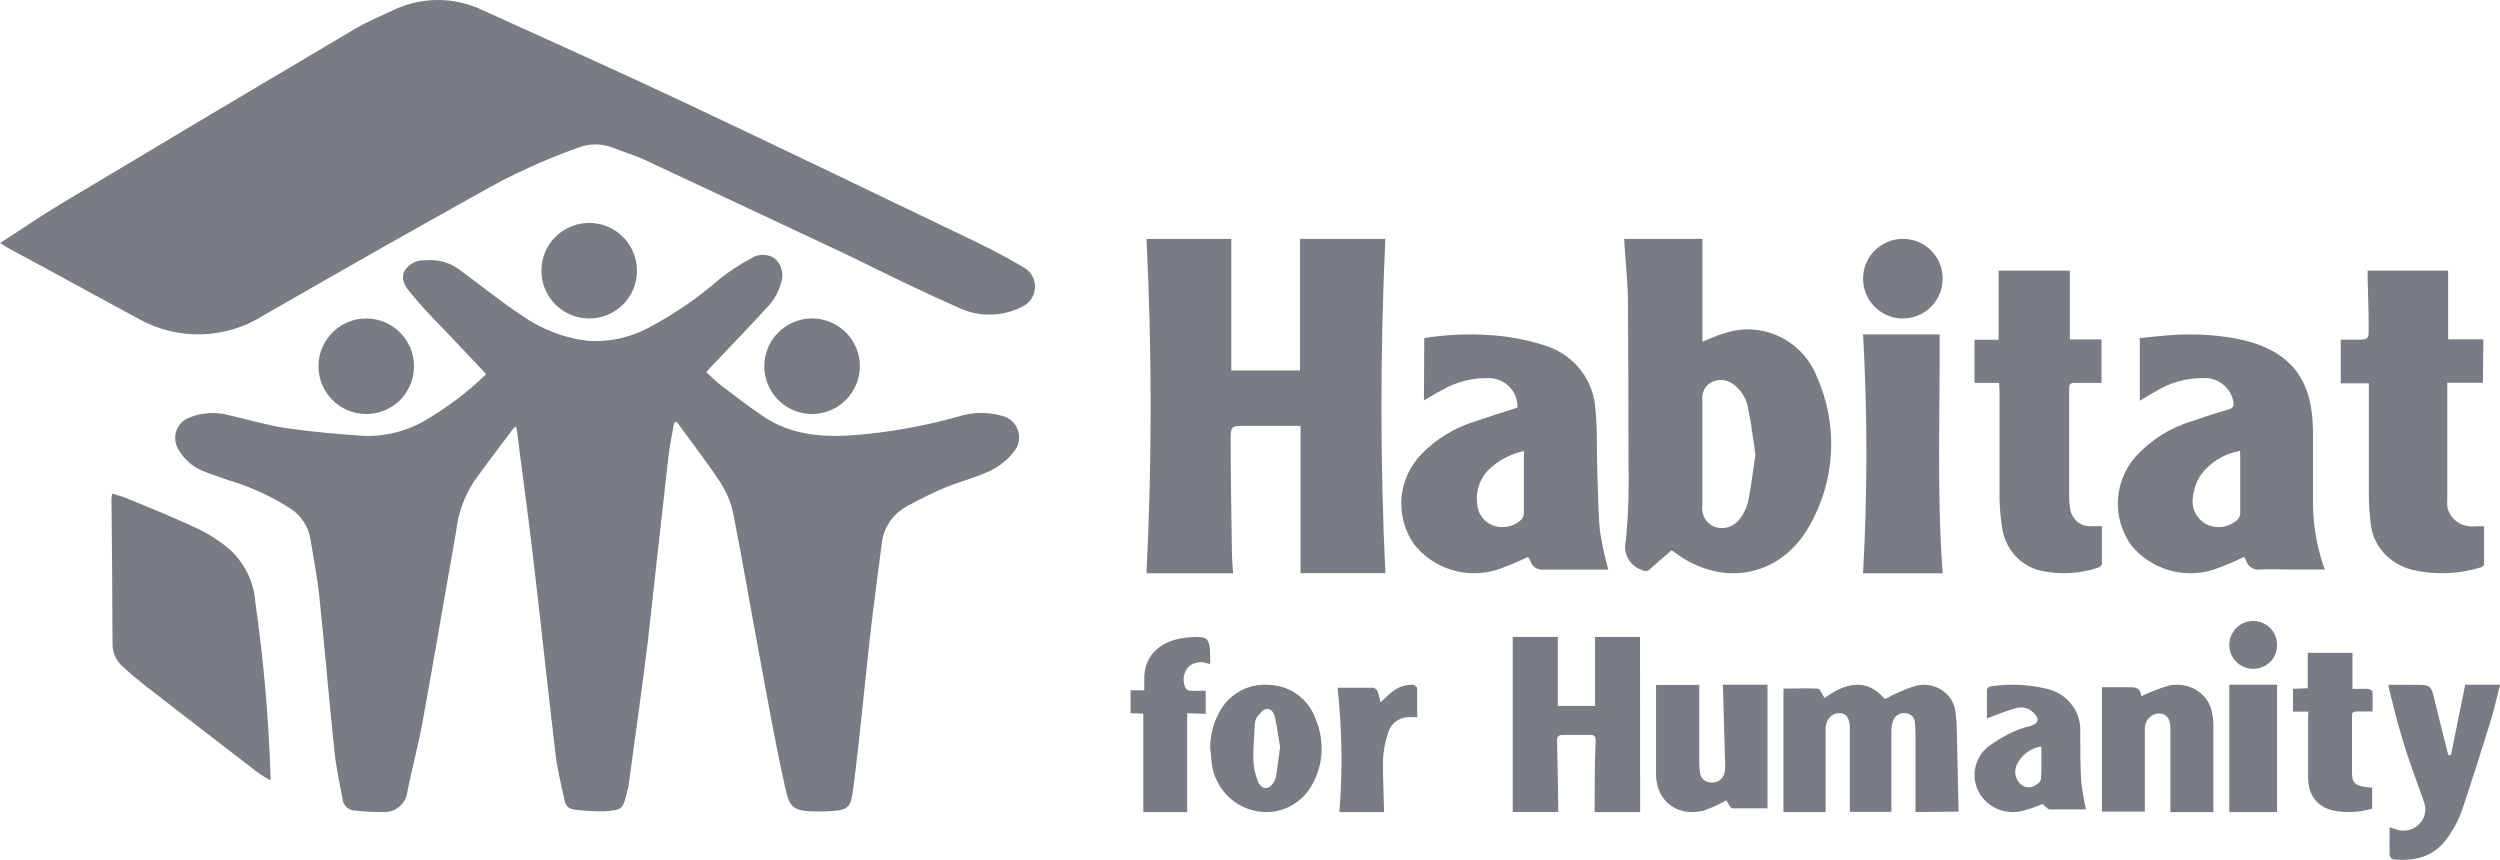 <svg width="157" height="54" viewBox="0 0 157 54" fill="none" xmlns="http://www.w3.org/2000/svg">
<path d="M30.533 23.495C29.573 22.485 28.639 21.501 27.711 20.511C27.049 19.846 26.386 19.135 25.803 18.417C25.472 18.025 25.141 17.567 25.399 17.015C25.682 16.562 26.193 16.306 26.724 16.35C27.504 16.265 28.286 16.49 28.904 16.975C30.229 17.945 31.481 18.969 32.832 19.853C34.056 20.705 35.472 21.239 36.953 21.408C38.248 21.488 39.54 21.21 40.689 20.604C42.308 19.755 43.822 18.718 45.2 17.514C45.808 17.033 46.458 16.608 47.141 16.244C47.6 15.919 48.213 15.919 48.671 16.244C49.107 16.642 49.252 17.269 49.036 17.819C48.904 18.282 48.679 18.712 48.373 19.082C47.135 20.451 45.849 21.774 44.577 23.116C44.511 23.183 44.458 23.262 44.359 23.375C44.677 23.661 44.962 23.96 45.286 24.206C46.161 24.871 47.022 25.535 47.936 26.154C49.745 27.363 51.772 27.483 53.858 27.31C55.973 27.127 58.066 26.749 60.112 26.18C61.011 25.877 61.98 25.852 62.894 26.107C63.384 26.208 63.782 26.566 63.934 27.044C64.087 27.522 63.97 28.046 63.63 28.413C63.252 28.889 62.775 29.274 62.232 29.543C61.371 29.955 60.423 30.208 59.542 30.54C58.661 30.908 57.8 31.325 56.965 31.789C56.08 32.255 55.484 33.132 55.375 34.129C55.117 36.123 54.852 38.117 54.627 40.077C54.276 43.181 54.004 46.291 53.6 49.382C53.421 50.711 53.428 50.917 51.758 50.957C49.586 51.003 49.586 50.731 49.228 49.089C48.638 46.391 48.155 43.666 47.651 40.948C47.108 38.057 46.624 35.152 46.048 32.261C45.903 31.549 45.622 30.872 45.22 30.267C44.365 28.971 43.411 27.749 42.497 26.492L42.338 26.546C42.226 27.21 42.073 27.875 41.994 28.539C41.537 32.527 41.113 36.468 40.669 40.423C40.291 43.434 39.881 46.364 39.477 49.302C39.477 49.422 39.423 49.548 39.397 49.668C39.119 50.824 39.105 50.87 37.926 50.95C37.306 50.958 36.687 50.922 36.071 50.844C35.755 50.824 35.496 50.582 35.455 50.266C35.257 49.309 35.005 48.365 34.892 47.401C34.395 43.208 33.952 39.007 33.455 34.807C33.157 32.241 32.792 29.676 32.474 27.117C32.474 27.017 32.435 26.931 32.401 26.791C32.339 26.828 32.281 26.873 32.229 26.924C31.401 28.021 30.566 29.118 29.758 30.247C29.144 31.195 28.761 32.274 28.639 33.398C27.93 37.386 27.261 41.373 26.532 45.361C26.267 46.823 25.87 48.259 25.585 49.714C25.498 50.483 24.824 51.048 24.055 50.997C23.459 50.999 22.864 50.968 22.273 50.904C21.883 50.887 21.562 50.588 21.517 50.199C21.332 49.182 21.107 48.205 21.001 47.162C20.663 43.925 20.391 40.682 20.053 37.452C19.927 36.249 19.695 35.066 19.497 33.87C19.374 33.091 18.932 32.4 18.278 31.962C17.047 31.167 15.708 30.553 14.303 30.141C13.767 29.948 13.223 29.776 12.7 29.563C12.094 29.305 11.586 28.86 11.249 28.294C11.003 27.943 10.935 27.497 11.065 27.088C11.195 26.68 11.508 26.356 11.912 26.213C12.732 25.891 13.636 25.851 14.482 26.1C15.641 26.36 16.794 26.712 17.966 26.885C19.556 27.117 21.16 27.257 22.763 27.37C24.2 27.435 25.623 27.067 26.85 26.313C28.184 25.522 29.42 24.576 30.533 23.495Z" fill="#797C83"/>
<path d="M0 15.261C1.335 14.415 2.517 13.589 3.772 12.835C9.919 9.151 16.079 5.485 22.252 1.836C23.02 1.386 23.841 1.029 24.649 0.659C26.446 -0.22 28.554 -0.22 30.351 0.659C34.563 2.57 38.783 4.46 42.969 6.43C49.151 9.345 55.314 12.32 61.476 15.281C62.417 15.737 63.339 16.24 64.24 16.762C64.718 17.007 65.012 17.5 65 18.033C64.987 18.566 64.669 19.045 64.18 19.267C62.952 19.893 61.5 19.923 60.248 19.346C57.904 18.309 55.574 17.172 53.284 16.041C49.058 14.058 44.845 12.075 40.599 10.092C39.931 9.768 39.17 9.55 38.456 9.266C37.773 9.004 37.016 9.004 36.333 9.266C34.162 10.036 32.066 10.998 30.07 12.141C25.544 14.666 21.024 17.231 16.511 19.829C14.152 21.313 11.161 21.392 8.726 20.034C6.009 18.573 3.338 17.086 0.594 15.625C0.427 15.532 0.267 15.427 0 15.261Z" fill="#797C83"/>
<path d="M87 15C86.674 22.014 86.674 28.986 87 35.993H81.674V26.743C80.515 26.743 79.35 26.743 78.185 26.743C77.286 26.743 77.28 26.791 77.286 27.723C77.286 30.054 77.333 32.385 77.366 34.716C77.366 35.135 77.413 35.554 77.439 36H72C72.346 29.004 72.346 21.996 72 15H77.326V23.264H81.641V15H87Z" fill="#797C83"/>
<path fill-rule="evenodd" clip-rule="evenodd" d="M106.913 15H102C102.005 15.081 102.009 15.157 102.013 15.228C102.019 15.349 102.024 15.457 102.033 15.557C102.055 15.913 102.083 16.268 102.111 16.623C102.173 17.416 102.236 18.211 102.236 19.008C102.257 22.294 102.268 25.581 102.268 28.868C102.314 30.559 102.262 32.252 102.111 33.938C101.892 34.734 102.344 35.561 103.125 35.795C103.282 35.905 103.495 35.879 103.623 35.736C104 35.392 104.386 35.063 104.771 34.737C104.839 34.678 104.908 34.62 104.977 34.561L105.454 34.893C108.366 36.877 111.846 36.147 113.6 33.081C115.266 30.22 115.457 26.715 114.11 23.686C113.201 21.343 110.641 20.132 108.287 20.932C107.982 21.016 107.687 21.139 107.382 21.266C107.229 21.33 107.074 21.395 106.913 21.456V15ZM110.112 27.643C110.154 27.942 110.197 28.243 110.243 28.543C110.203 28.814 110.164 29.084 110.126 29.353C110.023 30.081 109.92 30.805 109.772 31.535C109.676 31.924 109.497 32.286 109.249 32.597C108.886 33.097 108.241 33.294 107.666 33.081C107.141 32.87 106.828 32.321 106.907 31.754V25.119C106.85 24.667 107.074 24.227 107.469 24.011C107.885 23.792 108.384 23.815 108.778 24.071C109.32 24.439 109.686 25.022 109.786 25.676C109.925 26.325 110.018 26.982 110.112 27.643Z" fill="#797C83"/>
<path fill-rule="evenodd" clip-rule="evenodd" d="M144.005 35.766H146L145.86 35.379C145.454 34.125 145.25 32.816 145.255 31.499V27.015C145.215 23.652 143.719 21.908 140.393 21.252C138.883 20.985 137.342 20.93 135.817 21.088C135.383 21.124 134.955 21.171 134.517 21.218C134.472 21.223 134.426 21.228 134.38 21.233V25.166C134.498 25.096 134.61 25.029 134.718 24.963C134.917 24.842 135.105 24.728 135.298 24.622C136.265 24.012 137.397 23.705 138.544 23.744C139.368 23.781 140.063 24.359 140.24 25.153C140.32 25.454 140.28 25.625 139.927 25.723C139.156 25.94 138.391 26.195 137.626 26.457C136.264 26.874 135.042 27.649 134.094 28.699C132.738 30.27 132.632 32.545 133.835 34.232C135.05 35.734 137.071 36.355 138.936 35.799C139.619 35.567 140.286 35.291 140.932 34.973C140.965 35.032 141.018 35.13 141.065 35.229C141.183 35.603 141.564 35.833 141.956 35.766C142.41 35.74 142.876 35.749 143.335 35.758C143.561 35.762 143.785 35.766 144.005 35.766ZM138.171 29.879C138.764 29.051 139.666 28.488 140.679 28.313L140.686 29.04V32.121C140.717 32.391 140.577 32.651 140.333 32.777C139.818 33.155 139.129 33.211 138.557 32.921C137.948 32.597 137.61 31.931 137.713 31.256C137.761 30.769 137.917 30.299 138.171 29.879Z" fill="#797C83"/>
<path fill-rule="evenodd" clip-rule="evenodd" d="M94.199 21.098C92.615 20.933 91.015 20.977 89.443 21.229L89.423 25.146C89.542 25.077 89.657 25.009 89.769 24.942C90.041 24.78 90.3 24.626 90.568 24.491C91.452 23.982 92.462 23.724 93.486 23.745C93.979 23.746 94.45 23.944 94.792 24.294C95.133 24.643 95.316 25.114 95.298 25.598C94.399 25.88 93.513 26.162 92.633 26.463C91.369 26.851 90.224 27.544 89.303 28.48C87.789 30.01 87.569 32.373 88.776 34.147C89.985 35.709 92.055 36.368 93.966 35.797C94.648 35.562 95.316 35.286 95.964 34.972C96.02 35.055 96.07 35.142 96.111 35.234C96.217 35.598 96.582 35.828 96.963 35.771H99.721H101C100.778 34.969 100.602 34.156 100.474 33.334C100.383 32.344 100.357 31.309 100.333 30.331C100.325 30.015 100.317 29.705 100.307 29.404C100.294 28.984 100.291 28.562 100.288 28.142C100.283 27.33 100.277 26.519 100.194 25.716C100.098 23.92 98.913 22.357 97.19 21.753C96.221 21.427 95.217 21.207 94.199 21.098ZM93.672 29.332C94.253 28.83 94.955 28.482 95.711 28.323L95.698 28.86V32.188C95.709 32.345 95.656 32.501 95.551 32.62C95.081 33.076 94.385 33.224 93.766 33C93.178 32.778 92.784 32.23 92.767 31.611C92.656 30.75 92.997 29.892 93.672 29.332Z" fill="#797C83"/>
<path d="M16.977 49C16.721 48.864 16.473 48.713 16.235 48.548C13.879 46.74 11.524 44.924 9.171 43.099C8.675 42.712 8.192 42.305 7.728 41.879C7.329 41.543 7.09 41.062 7.066 40.549C7.057 37.471 7.035 34.409 7 31.361C7.006 31.24 7.019 31.12 7.04 31C7.331 31.09 7.602 31.148 7.854 31.252C9.436 31.897 11.038 32.543 12.601 33.292C13.24 33.613 13.838 34.008 14.382 34.467C15.344 35.326 15.934 36.511 16.03 37.779C16.551 41.418 16.871 45.082 16.99 48.755C17.01 48.845 16.997 48.845 16.977 49Z" fill="#797C83"/>
<path d="M155.923 24.041H153.689C153.689 24.21 153.689 24.354 153.689 24.497V31.447C153.637 31.893 153.809 32.337 154.155 32.65C154.501 32.963 154.982 33.11 155.461 33.049H156C156 33.857 156 34.652 156 35.446C155.968 35.531 155.895 35.599 155.804 35.629C154.418 36.06 152.929 36.117 151.511 35.791C150.045 35.429 148.987 34.241 148.877 32.834C148.805 32.266 148.767 31.694 148.765 31.121C148.765 28.939 148.765 26.764 148.765 24.608V24.074H147V21.331H147.889C148.758 21.331 148.765 21.331 148.751 20.504C148.751 19.482 148.709 18.459 148.688 17.436V17H153.745V21.312H155.958L155.923 24.041Z" fill="#797C83"/>
<path d="M125.549 24.044H124V21.336H125.511V17H129.989V21.316H131.975V24.044C131.394 24.044 130.838 24.044 130.283 24.044C130.02 24.044 129.945 24.135 129.945 24.395C129.945 26.7 129.945 28.998 129.945 31.302C129.943 31.492 129.96 31.682 129.995 31.869C130.058 32.557 130.625 33.074 131.288 33.047C131.513 33.047 131.731 33.047 132 33.047C132 33.848 132 34.636 132 35.417C132 35.495 131.869 35.618 131.781 35.645C130.619 36.036 129.38 36.105 128.184 35.846C126.897 35.567 125.915 34.476 125.73 33.119C125.62 32.408 125.565 31.69 125.568 30.97C125.568 28.861 125.568 26.752 125.568 24.643L125.549 24.044Z" fill="#797C83"/>
<path d="M122 36H117C117.28 31.004 117.28 25.996 117 21H121.811C121.837 26.009 121.629 30.991 122 36Z" fill="#797C83"/>
<path d="M103 51H100.143C100.143 50.882 100.143 50.764 100.143 50.646C100.143 49.277 100.143 47.908 100.209 46.538C100.209 46.25 100.13 46.145 99.837 46.152C99.279 46.152 98.721 46.152 98.169 46.152C97.877 46.152 97.777 46.244 97.784 46.532C97.817 47.842 97.837 49.218 97.857 50.561V50.993H95V40H97.831V44.331H100.169V40H102.993L103 51Z" fill="#797C83"/>
<path d="M120.293 51V46.002C120.293 45.799 120.28 45.596 120.253 45.394C120.259 45.092 120.028 44.833 119.716 44.793C119.379 44.727 119.04 44.899 118.908 45.205C118.819 45.432 118.776 45.674 118.779 45.917C118.779 47.596 118.779 49.275 118.779 50.987H116.171V48.112C116.171 47.315 116.171 46.525 116.171 45.734C116.171 45.081 115.933 44.774 115.491 44.78C115.05 44.787 114.649 45.179 114.649 45.773V51H112V43.245C112.679 43.245 113.426 43.212 114.153 43.245C114.303 43.245 114.425 43.604 114.581 43.833C115.872 42.905 117.203 42.526 118.378 43.905C118.957 43.582 119.567 43.313 120.198 43.101C120.786 42.913 121.431 42.999 121.943 43.333C122.456 43.667 122.778 44.212 122.813 44.806C122.859 45.144 122.884 45.485 122.888 45.825C122.929 47.489 122.965 49.155 122.997 50.824C123.001 50.871 123.001 50.919 122.997 50.967L120.293 51Z" fill="#797C83"/>
<path d="M106.713 43.013V47.87C106.712 48.089 106.729 48.308 106.762 48.525C106.784 48.871 107.091 49.141 107.462 49.14C107.845 49.175 108.197 48.936 108.28 48.584C108.322 48.441 108.343 48.293 108.343 48.145C108.301 46.476 108.245 44.807 108.203 43.138C108.198 43.092 108.198 43.046 108.203 43H111V50.763C110.301 50.763 109.552 50.763 108.804 50.763C108.65 50.763 108.524 50.416 108.406 50.259C107.951 50.524 107.468 50.744 106.965 50.914C105.336 51.307 104.042 50.318 104 48.701C104 47.922 104 47.144 104 46.358V43.013H106.713Z" fill="#797C83"/>
<path d="M134.489 43.718C135.034 43.449 135.604 43.229 136.193 43.059C136.799 42.921 137.44 43.028 137.958 43.352C138.476 43.677 138.824 44.19 138.915 44.766C138.965 44.983 138.994 45.203 139 45.425V51H136.299V48.865C136.299 47.817 136.299 46.769 136.299 45.721C136.299 45.115 136.03 44.805 135.592 44.805C135.154 44.805 134.701 45.174 134.694 45.767V50.967H132V43.158H132.594C132.976 43.158 133.365 43.158 133.746 43.158C134.128 43.158 134.404 43.224 134.454 43.619C134.458 43.654 134.47 43.688 134.489 43.718Z" fill="#797C83"/>
<path d="M150.066 51.954L150.451 52.075C150.975 52.272 151.565 52.134 151.951 51.726C152.321 51.343 152.419 50.77 152.196 50.284C151.738 48.989 151.254 47.708 150.869 46.401C150.551 45.388 150.312 44.348 150.046 43.322C150.022 43.218 150.007 43.113 150 43.007H151.592C152.681 43.007 152.667 43.007 152.919 44.073C153.172 45.14 153.477 46.32 153.755 47.427H153.915L154.817 43H157C156.801 43.785 156.642 44.543 156.409 45.287C155.819 47.192 155.215 49.097 154.578 50.988C154.392 51.486 154.147 51.959 153.848 52.397C152.926 53.892 151.579 54.087 150.299 53.973C150.182 53.935 150.094 53.839 150.066 53.718C150.053 53.155 150.066 52.584 150.066 51.954Z" fill="#797C83"/>
<path fill-rule="evenodd" clip-rule="evenodd" d="M76.471 44.93C76.155 45.569 75.993 46.275 76 46.99C76.028 47.191 76.048 47.408 76.068 47.63C76.081 47.762 76.093 47.895 76.107 48.027C76.329 49.457 77.388 50.602 78.775 50.913C80.137 51.235 81.551 50.648 82.304 49.447C83.086 48.191 83.217 46.624 82.656 45.25C82.232 43.929 81.031 43.029 79.667 43.011C78.311 42.9 77.033 43.668 76.471 44.93ZM80.301 46.361C80.333 46.564 80.363 46.761 80.395 46.946L80.389 46.914C80.36 47.133 80.333 47.34 80.306 47.539C80.254 47.941 80.205 48.314 80.15 48.699C80.126 48.842 80.075 48.978 80 49.102C79.724 49.607 79.24 49.627 79.014 49.102C78.837 48.687 78.734 48.242 78.713 47.79C78.698 47.181 78.737 46.569 78.775 45.959C78.786 45.786 78.797 45.614 78.807 45.442C78.812 45.295 78.86 45.152 78.945 45.032C78.965 45.008 78.984 44.984 79.005 44.959C79.146 44.781 79.304 44.584 79.491 44.533C79.805 44.45 80 44.751 80.063 45.026C80.161 45.462 80.233 45.926 80.301 46.361Z" fill="#797C83"/>
<path fill-rule="evenodd" clip-rule="evenodd" d="M128.741 50.831H131C130.866 50.25 130.766 49.662 130.7 49.07C130.64 48.031 130.64 46.992 130.64 45.953C130.704 44.639 129.762 43.48 128.428 43.231C127.312 42.975 126.156 42.931 125.023 43.102C124.929 43.108 124.776 43.224 124.776 43.295V45.115C124.819 45.098 124.862 45.082 124.904 45.066C125.495 44.839 126.05 44.626 126.615 44.469C127.002 44.359 127.419 44.469 127.695 44.753C128.108 45.141 128.041 45.424 127.508 45.592C127.171 45.672 126.841 45.78 126.522 45.915C125.931 46.178 125.372 46.505 124.856 46.889C123.991 47.594 123.75 48.788 124.278 49.757C124.805 50.726 125.959 51.208 127.048 50.915C127.467 50.803 127.877 50.66 128.275 50.489C128.326 50.529 128.376 50.578 128.425 50.627C128.53 50.73 128.632 50.831 128.741 50.831ZM126.655 48.025C126.938 47.416 127.515 46.983 128.195 46.87C128.195 47.074 128.197 47.272 128.199 47.465C128.204 47.978 128.209 48.456 128.175 48.934C128.161 49.089 127.915 49.283 127.728 49.367C127.416 49.523 127.033 49.438 126.822 49.167C126.541 48.85 126.476 48.404 126.655 48.025Z" fill="#797C83"/>
<path d="M74.554 44.79V51H71.799V44.822L71 44.783V43.35H71.861C71.861 43.15 71.861 42.956 71.861 42.756C71.785 40.962 73.142 40.174 74.492 40.045C75.842 39.916 76 39.993 76 41.278V41.697L75.807 41.659C75.381 41.497 74.891 41.605 74.588 41.93C74.3 42.307 74.25 42.8 74.457 43.221C74.522 43.314 74.629 43.374 74.747 43.382C75.063 43.382 75.38 43.382 75.718 43.382V44.828L74.554 44.79Z" fill="#797C83"/>
<path d="M144.962 44.687H144V43.259L144.926 43.221V41H147.734V43.259C148.074 43.259 148.392 43.259 148.696 43.259C148.812 43.259 148.993 43.373 149 43.45C149 43.843 149 44.237 149 44.681C148.653 44.681 148.349 44.681 148.052 44.681C147.755 44.681 147.698 44.751 147.705 44.973C147.705 46.159 147.705 47.34 147.705 48.52C147.705 49.237 147.958 49.396 148.971 49.466V50.779C148.19 51.021 147.348 51.065 146.54 50.906C145.512 50.665 144.97 49.961 144.948 48.837C144.948 47.613 144.948 46.394 144.948 45.176L144.962 44.687Z" fill="#797C83"/>
<path d="M51 26C49.787 26 48.693 25.269 48.228 24.148C47.764 23.027 48.021 21.737 48.879 20.879C49.737 20.021 51.027 19.764 52.148 20.228C53.269 20.693 54 21.787 54 23C53.996 24.655 52.655 25.996 51 26Z" fill="#797C83"/>
<path d="M22.972 26C21.317 25.984 19.987 24.632 20 22.977C20.013 21.322 21.363 19.99 23.018 20C24.673 20.01 26.008 21.359 26 23.014C26 23.813 25.68 24.579 25.111 25.14C24.542 25.701 23.771 26.011 22.972 26Z" fill="#797C83"/>
<path d="M37 20C35.786 20 34.692 19.268 34.228 18.146C33.764 17.025 34.022 15.734 34.881 14.876C35.741 14.019 37.032 13.764 38.153 14.23C39.274 14.697 40.003 15.793 40 17.007C40.002 17.802 39.686 18.566 39.123 19.128C38.56 19.69 37.796 20.004 37 20Z" fill="#797C83"/>
<path d="M84 43.191C84.775 43.191 85.503 43.191 86.238 43.191C86.371 43.225 86.479 43.321 86.53 43.448C86.6 43.663 86.653 43.883 86.689 44.106L87.238 43.606C87.623 43.219 88.148 43.001 88.695 43C88.801 43 89 43.132 89 43.211C89 43.81 89 44.416 89 45.041H88.636C87.97 44.969 87.35 45.387 87.172 46.029C86.978 46.6 86.869 47.197 86.848 47.8C86.848 48.853 86.894 49.914 86.921 51H84.113C84.32 48.399 84.282 45.785 84 43.191H84Z" fill="#797C83"/>
<path d="M121.999 17.552C121.971 18.932 120.829 20.028 119.449 20C118.068 19.971 116.972 18.829 117.001 17.449C117.029 16.069 118.17 14.973 119.55 15.001C120.215 15.011 120.847 15.286 121.307 15.765C121.767 16.244 122.016 16.887 121.999 17.552Z" fill="#797C83"/>
<path d="M140 51V43H143V51H140Z" fill="#797C83"/>
<path d="M141.489 41.999C140.667 41.999 140 41.328 140 40.5C140 39.672 140.667 39 141.489 39C141.89 38.993 142.276 39.148 142.561 39.432C142.845 39.716 143.004 40.104 143 40.507C143.004 40.909 142.845 41.295 142.56 41.577C142.275 41.858 141.889 42.011 141.489 41.999Z" fill="#797C83"/>
</svg>
